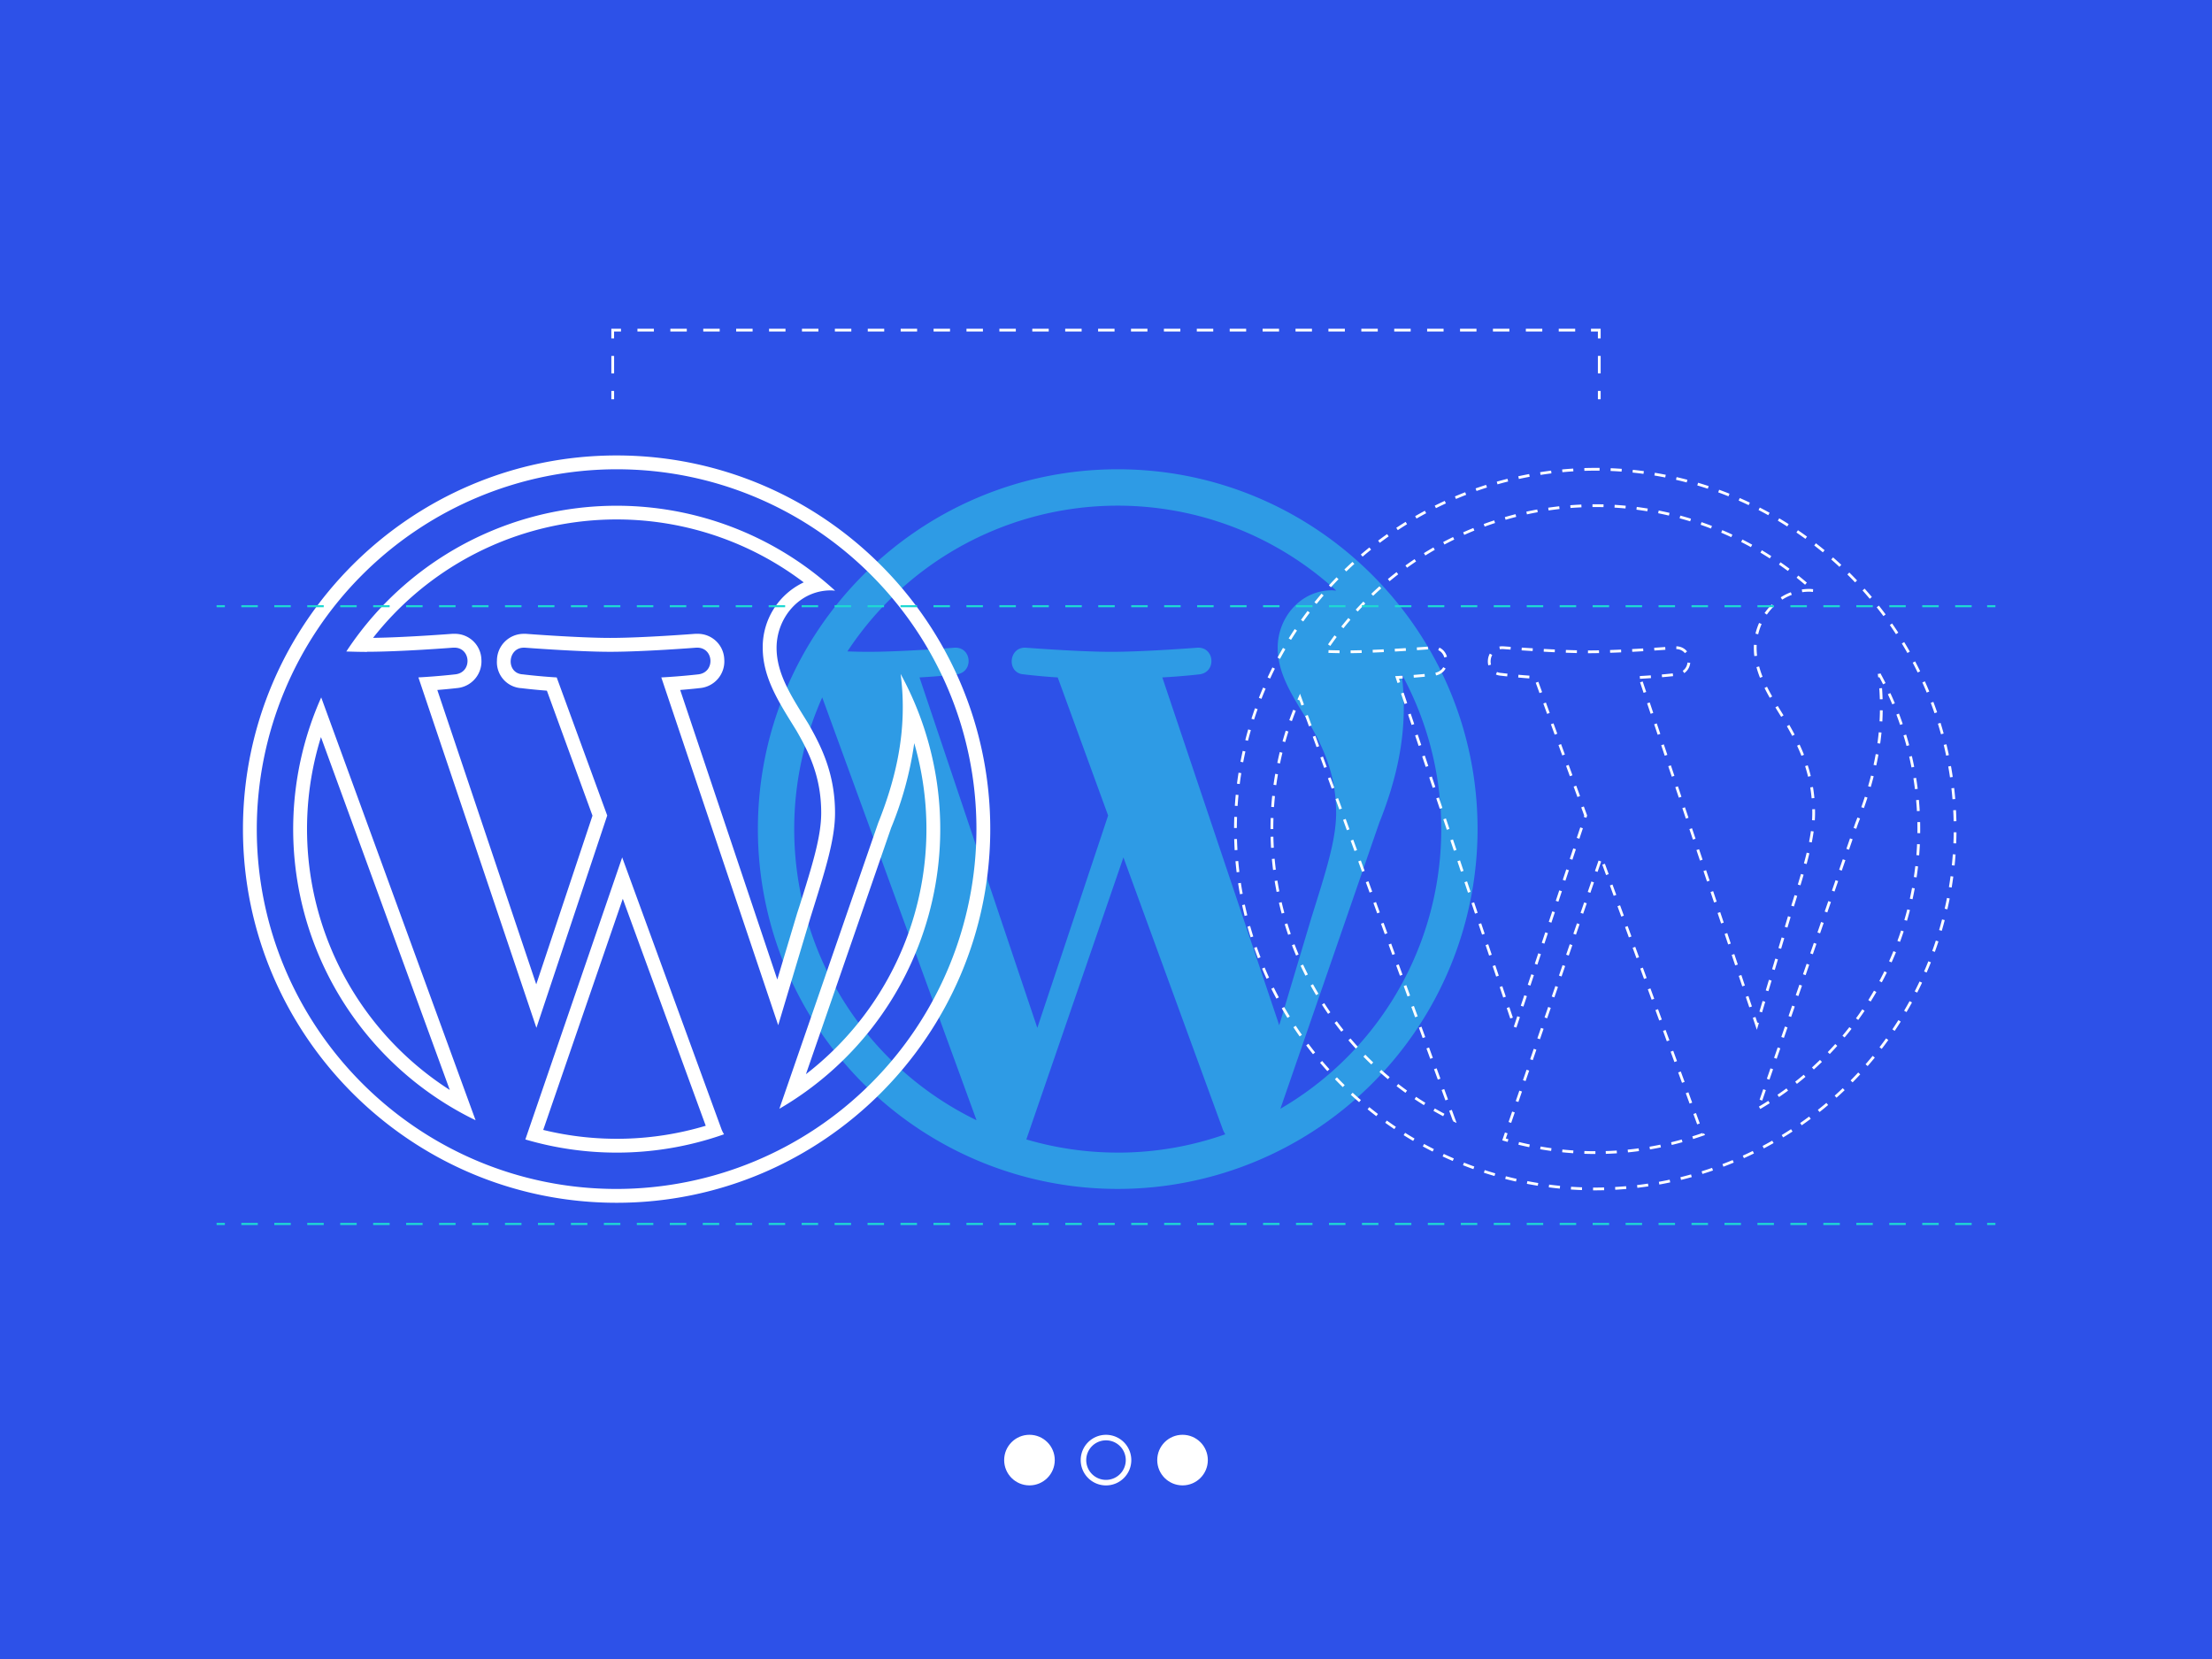 <svg viewBox="0 0 800 600" xmlns="http://www.w3.org/2000/svg"><path d="m0 0h800.21v600h-800.21z" fill="#2d51e8"/><circle cx="372.32" cy="528.06" fill="#fff" r="9.15"/><path d="m400 520.92a7.15 7.15 0 1 1 -7.15 7.14 7.15 7.15 0 0 1 7.15-7.14m0-2a9.15 9.15 0 1 0 9.15 9.14 9.15 9.15 0 0 0 -9.15-9.14z" fill="#fff"/><circle cx="427.68" cy="528.06" fill="#fff" r="9.15"/><path d="m404.24 169.72c-71.76 0-130.14 58.37-130.14 130.13a130.14 130.14 0 0 0 260.28 0c0-71.76-58.38-130.13-130.14-130.13zm-117 130.13a116.61 116.61 0 0 1 10.13-47.62l55.81 152.92a117 117 0 0 1 -65.94-105.3zm117 117a117 117 0 0 1 -33.05-4.76l35.11-102 36 98.53a10.2 10.2 0 0 0 .84 1.61 116.84 116.84 0 0 1 -38.9 6.63zm16.13-171.85c7-.37 13.39-1.11 13.39-1.11 6.3-.74 5.56-10-.75-9.64 0 0-18.95 1.49-31.18 1.49-11.5 0-30.82-1.49-30.82-1.49-6.31-.37-7.05 9.27-.74 9.64 0 0 6 .74 12.27 1.11l18.23 49.95-25.61 76.79-42.61-126.74c7.05-.37 13.39-1.11 13.39-1.11 6.3-.74 5.56-10-.74-9.64 0 0-18.95 1.49-31.19 1.49-2.19 0-4.78-.06-7.53-.15a117 117 0 0 1 176.77-22c-.5 0-1-.1-1.51-.1-11.5 0-19.65 10-19.65 20.77 0 9.64 5.56 17.8 11.49 27.44 4.45 7.79 9.65 17.8 9.65 32.27 0 10-3.85 21.63-8.91 37.82l-11.67 39zm86.54-1.27a117 117 0 0 1 -43.84 157.27l35.73-103.34c6.68-16.69 8.9-30 8.9-41.91a88.59 88.59 0 0 0 -.79-12.03z" fill="#2e9be5"/><path d="m577 169.72a130.28 130.28 0 0 0 -130.18 130.13c0 71.76 58.38 130.15 130.18 130.15a130.29 130.29 0 0 0 130.09-130.15c0-71.76-58.38-130.13-130.09-130.13zm-117 130.13a116.61 116.61 0 0 1 10.13-47.62l55.77 152.92a117 117 0 0 1 -65.9-105.3zm117 117a117 117 0 0 1 -33.05-4.76l35.11-102 36 98.53a11.11 11.11 0 0 0 .84 1.61 116.8 116.8 0 0 1 -38.9 6.63zm16.08-171.85c7-.37 13.39-1.11 13.39-1.11 6.3-.74 5.56-10-.75-9.64 0 0-19 1.49-31.18 1.49-11.5 0-30.82-1.49-30.82-1.49-6.31-.37-7.05 9.27-.74 9.64 0 0 6 .74 12.27 1.11l18.23 49.95-25.61 76.79-42.6-126.74c7.05-.37 13.39-1.11 13.39-1.11 6.3-.74 5.55-10-.75-9.64 0 0-18.95 1.49-31.19 1.49-2.19 0-4.78-.06-7.53-.15a117 117 0 0 1 176.77-22c-.5 0-1-.1-1.51-.1-11.49 0-19.65 10-19.65 20.77 0 9.64 5.56 17.8 11.49 27.44 4.45 7.79 9.65 17.8 9.65 32.27 0 10-3.85 21.63-8.9 37.82l-11.68 39zm86.55-1.27a117 117 0 0 1 -43.85 157.27l35.74-103.32c6.67-16.69 8.89-30 8.89-41.91a90.29 90.29 0 0 0 -.78-12.05z" fill="none" stroke="#fff" stroke-dasharray="4 4" stroke-miterlimit="10"/><path d="m223 169.72c71.76 0 130.14 58.37 130.14 130.13a130.29 130.29 0 0 1 -130.14 130.15c-71.75 0-130.13-58.38-130.13-130.14a130.28 130.28 0 0 1 130.13-130.14m-90.23 66c12.24 0 31.19-1.49 31.19-1.49h.36c6 0 6.56 8.92.39 9.65 0 0-6.34.74-13.39 1.11l42.68 126.74 25.61-76.79-18.27-49.94c-6.3-.37-12.27-1.11-12.27-1.11-6.19-.36-5.59-9.65.39-9.65h.35s19.32 1.49 30.82 1.49c12.23 0 31.18-1.49 31.18-1.49h.37c6 0 6.56 8.92.38 9.65 0 0-6.35.74-13.39 1.11l42.28 125.78 11.68-39c5.05-16.2 8.87-27.78 8.87-37.78 0-14.47-5.2-24.48-9.65-32.27-5.93-9.64-11.49-17.8-11.49-27.44 0-10.76 8.16-20.77 19.65-20.77.52 0 1 .07 1.51.1a117 117 0 0 0 -176.77 22c2.75.09 5.34.15 7.53.15m149.09 165.23a117 117 0 0 0 43.85-157.26 90.29 90.29 0 0 1 .78 12c0 11.87-2.22 25.22-8.9 41.91zm-109.87 4.15-55.83-152.92a117 117 0 0 0 55.83 152.92m51 11.71a116.8 116.8 0 0 0 38.86-6.63 11.11 11.11 0 0 1 -.84-1.61l-36-98.53-35.02 102.01a117 117 0 0 0 33 4.76m0-252.14c-74.51 0-135.13 60.62-135.13 135.13s60.66 135.15 135.13 135.15 135.14-60.62 135.14-135.14-60.58-135.14-135.14-135.14zm-88.1 66a112 112 0 0 1 155.78-20.1 25.85 25.85 0 0 0 -14.83 23.63c0 10.31 5.27 18.81 10.85 27.82l1.34 2.17c4.58 7.94 8.96 16.76 8.96 29.76 0 8.6-3.24 18.95-7.72 33.26l-1 3.08-7.16 23.92-35.12-104.72c4.07-.33 7-.67 7.17-.69a9.69 9.69 0 0 0 8.77-10.4 9.55 9.55 0 0 0 -9.73-9.22c-.22 0-.44 0-.66 0h-.1c-.19 0-18.9 1.48-30.79 1.48-11.17 0-30.24-1.46-30.43-1.48h-.1c-.21 0-.43 0-.64 0a9.69 9.69 0 0 0 -9.76 9.66 9.41 9.41 0 0 0 8.9 10c.78.1 4.59.55 9.16.9l16.49 45.21-20.34 61-35.78-106.46c4.07-.33 7-.67 7.17-.69a9.69 9.69 0 0 0 8.77-10.4 9.56 9.56 0 0 0 -9.74-9.22c-.21 0-.43 0-.65 0h-.1c-.18 0-16.8 1.31-28.67 1.46zm27.77 163.48a112.09 112.09 0 0 1 -46.59-127.62zm159.62-94.8a126.71 126.71 0 0 0 8.36-30.63 111.89 111.89 0 0 1 -39.17 119.72zm-125.83 109.26 28.78-83.61 30 82.1a112.08 112.08 0 0 1 -58.74 1.51z" fill="#fff"/><g fill="none" stroke-miterlimit="10"><path d="m221.6 144.39v-3" stroke="#fff"/><path d="m221.6 135.06v-9.5" stroke="#fff" stroke-dasharray="6.33 6.33"/><path d="m221.59 122.39v-3h3" stroke="#fff"/><path d="m230.54 119.39h341.89" stroke="#fff" stroke-dasharray="5.95 5.95"/><path d="m575.4 119.39h3v3" stroke="#fff"/><path d="m578.4 128.72v9.5" stroke="#fff" stroke-dasharray="6.33 6.33"/><path d="m578.4 141.39v3" stroke="#fff"/><path d="m78.33 219.24h3" stroke="#1ed8d3" stroke-width=".75"/><path d="m87.28 219.24h628.41" stroke="#1ed8d3" stroke-dasharray="5.96 5.96" stroke-width=".75"/><path d="m718.67 219.24h3" stroke="#1ed8d3" stroke-width=".75"/><path d="m78.33 442.66h3" stroke="#1ed8d3" stroke-width=".75"/><path d="m87.28 442.66h628.41" stroke="#1ed8d3" stroke-dasharray="5.96 5.96" stroke-width=".75"/><path d="m718.67 442.66h3" stroke="#1ed8d3" stroke-width=".75"/></g></svg>